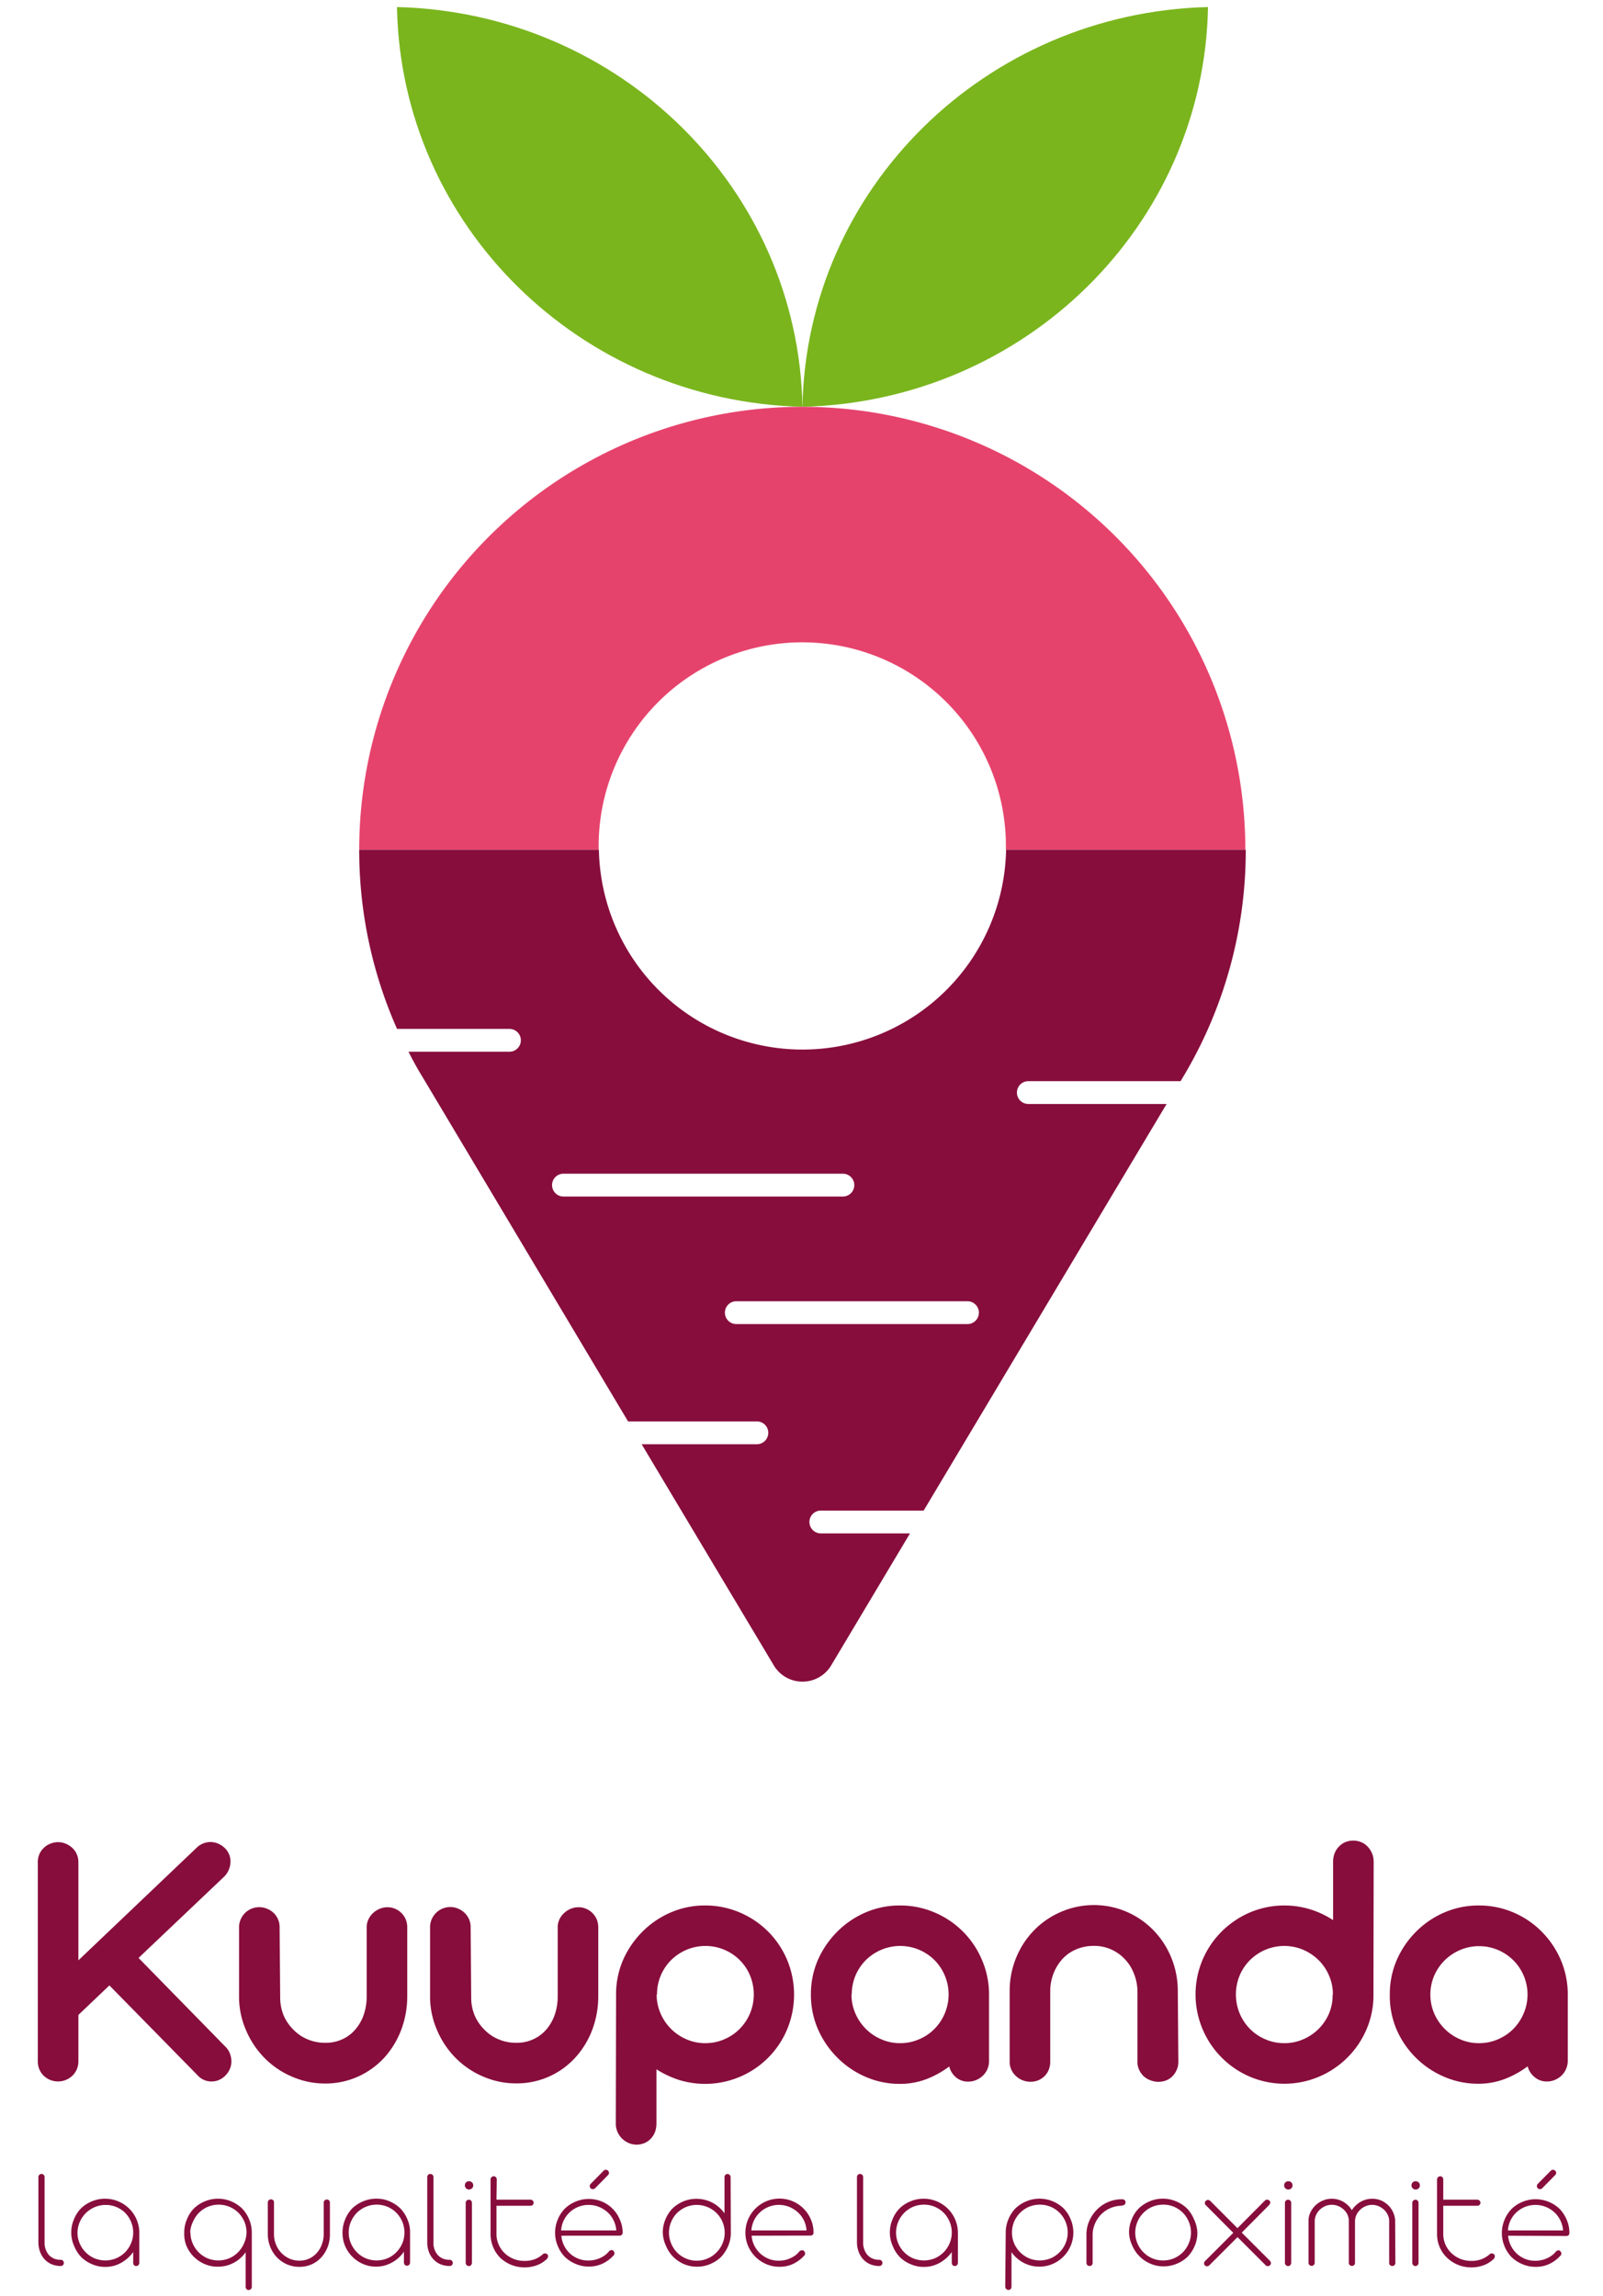 <svg id="Calque_1" data-name="Calque 1" xmlns="http://www.w3.org/2000/svg" viewBox="0 0 227.59 325.98"><defs><style>.cls-1{fill:#870d3c;}.cls-2{fill:#7ab51d;}.cls-3{fill:#e6436c;}</style></defs><path class="cls-1" d="M8.61,320.86a.42.42,0,0,1,.33.13.45.45,0,0,1,.12.32.41.41,0,0,1-.42.43,3.37,3.37,0,0,1-1.29-.24,3,3,0,0,1-1-.69,3.27,3.27,0,0,1-.66-1.08,3.93,3.93,0,0,1-.24-1.41v-9.19a.42.42,0,0,1,.13-.33.39.39,0,0,1,.31-.13.44.44,0,0,1,.44.46v9.24a2.67,2.67,0,0,0,.63,1.83A2.18,2.18,0,0,0,8.61,320.86Z"/><path class="cls-1" d="M10.12,317a4.63,4.63,0,0,1,.38-1.89,4.75,4.75,0,0,1,1-1.55,4.84,4.84,0,0,1,1.54-1,4.87,4.87,0,0,1,3.75,0,5,5,0,0,1,1.52,1A4.83,4.83,0,0,1,19.78,317v4.28a.48.48,0,0,1-.12.33.42.42,0,0,1-.33.13.39.39,0,0,1-.31-.13.52.52,0,0,1-.11-.33v-1.53a4.78,4.78,0,0,1-.76.86,5.48,5.48,0,0,1-.93.67,4.89,4.89,0,0,1-1.08.44,4.6,4.6,0,0,1-1.18.15,4.53,4.53,0,0,1-1.87-.38,4.71,4.71,0,0,1-1.54-1,4.81,4.81,0,0,1-1-1.54A4.57,4.57,0,0,1,10.12,317Zm.88,0a3.76,3.76,0,0,0,.31,1.52,3.87,3.87,0,0,0,.84,1.26,3.93,3.93,0,0,0,1.25.86,4.06,4.06,0,0,0,3.11,0,4.09,4.09,0,0,0,1.26-.86,4,4,0,0,0,.83-1.26,3.76,3.76,0,0,0,.31-1.52,3.83,3.83,0,0,0-.31-1.55,4,4,0,0,0-.83-1.26A3.94,3.94,0,0,0,15,313.07a4,4,0,0,0-1.54.31A4,4,0,0,0,11,317Z"/><path class="cls-1" d="M26.16,317a4.63,4.63,0,0,1,.38-1.89,4.75,4.75,0,0,1,1-1.55,5,5,0,0,1,1.54-1,4.87,4.87,0,0,1,3.75,0,5.21,5.21,0,0,1,1.53,1,5,5,0,0,1,1,1.53,4.9,4.9,0,0,1,.39,1.88v7.72a.44.44,0,0,1-.13.33.42.42,0,0,1-.31.13.39.39,0,0,1-.32-.13.52.52,0,0,1-.11-.33v-4.91a4.4,4.4,0,0,1-.76.85,4.31,4.31,0,0,1-.93.65,4.77,4.77,0,0,1-1.07.42,5.26,5.26,0,0,1-1.2.14,4.57,4.57,0,0,1-1.87-.38,4.88,4.88,0,0,1-2.58-2.58A4.57,4.57,0,0,1,26.16,317Zm.88,0a3.76,3.76,0,0,0,.31,1.52,4.21,4.21,0,0,0,.84,1.26,4,4,0,0,0,1.25.86,4.08,4.08,0,0,0,3.12,0,4,4,0,0,0,1.25-.86,4.21,4.21,0,0,0,.84-1.26A3.92,3.92,0,0,0,35,317a4,4,0,0,0-.3-1.55,4.21,4.21,0,0,0-.84-1.26,4,4,0,0,0-4.36-.85,3.94,3.94,0,0,0-1.26.85,4.21,4.21,0,0,0-.84,1.26A3.83,3.83,0,0,0,27,317Z"/><path class="cls-1" d="M38.9,317.24a3.85,3.85,0,0,0,.28,1.44,3.67,3.67,0,0,0,1.89,2,3.43,3.43,0,0,0,1.43.3,3.28,3.28,0,0,0,1.42-.3,3.33,3.33,0,0,0,1.09-.83,3.67,3.67,0,0,0,.7-1.22,4.19,4.19,0,0,0,.25-1.46v-4.41a.44.44,0,0,1,.13-.33.42.42,0,0,1,.33-.13.38.38,0,0,1,.3.13.45.45,0,0,1,.12.33v4.46a5.12,5.12,0,0,1-.31,1.8,4.81,4.81,0,0,1-.9,1.48,4.14,4.14,0,0,1-1.37,1,4.2,4.2,0,0,1-1.76.36,4.38,4.38,0,0,1-1.77-.36A4.48,4.48,0,0,1,38.36,319a4.83,4.83,0,0,1-.34-1.79v-4.48a.45.45,0,0,1,.13-.33.47.47,0,0,1,.32-.12.41.41,0,0,1,.43.45Z"/><path class="cls-1" d="M48.63,317a4.8,4.8,0,0,1,.38-1.89,4.75,4.75,0,0,1,1-1.55,5,5,0,0,1,1.54-1,4.75,4.75,0,0,1,1.88-.38,4.66,4.66,0,0,1,1.87.37,5.21,5.21,0,0,1,1.53,1,5,5,0,0,1,1,1.53,4.55,4.55,0,0,1,.39,1.88v4.28a.48.48,0,0,1-.12.33.41.41,0,0,1-.32.13.39.39,0,0,1-.31-.13.48.48,0,0,1-.12-.33v-1.53a4.91,4.91,0,0,1-1.69,1.53,4.81,4.81,0,0,1-1.07.44,4.66,4.66,0,0,1-1.18.15,4.58,4.58,0,0,1-1.88-.38A4.88,4.88,0,0,1,49,318.91,4.74,4.74,0,0,1,48.63,317Zm.88,0a3.76,3.76,0,0,0,.31,1.52,4.21,4.21,0,0,0,.84,1.26,4,4,0,0,0,1.25.86,4.08,4.08,0,0,0,3.12,0,3.93,3.93,0,0,0,1.25-.86,4.21,4.21,0,0,0,.84-1.26,3.92,3.92,0,0,0,.3-1.52,4,4,0,0,0-.3-1.55,4.21,4.21,0,0,0-.84-1.26,3.9,3.9,0,0,0-1.25-.85,4,4,0,0,0-4.37.85,4.21,4.21,0,0,0-.84,1.26A3.83,3.83,0,0,0,49.51,317Z"/><path class="cls-1" d="M63.83,320.86a.41.41,0,0,1,.32.13.42.42,0,0,1,.13.32.43.43,0,0,1-.12.31.46.46,0,0,1-.31.12,3.37,3.37,0,0,1-1.29-.24,2.84,2.84,0,0,1-1-.69,3.13,3.13,0,0,1-.67-1.08,3.94,3.94,0,0,1-.23-1.41v-9.19a.45.45,0,0,1,.12-.33.42.42,0,0,1,.31-.13.44.44,0,0,1,.32.13.45.45,0,0,1,.13.33v9.24a2.58,2.58,0,0,0,.63,1.83A2.18,2.18,0,0,0,63.83,320.86Z"/><path class="cls-1" d="M66,310.3a.6.6,0,0,1,.17-.43.57.57,0,0,1,.41-.16.59.59,0,0,1,.43.16.57.57,0,0,1,.18.43.55.55,0,0,1-.18.41.6.6,0,0,1-.43.17.58.58,0,0,1-.58-.58Zm1,11a.47.47,0,0,1-.12.32.43.43,0,0,1-.62,0,.45.45,0,0,1-.14-.32v-8.52a.44.44,0,0,1,.13-.32.44.44,0,0,1,.32-.13.39.39,0,0,1,.31.13.44.44,0,0,1,.12.32Z"/><path class="cls-1" d="M70.49,312.32h4.82a.44.44,0,0,1,.32.13.4.4,0,0,1,.13.31.45.45,0,0,1-.12.31.48.48,0,0,1-.33.12H70.49v4a3.64,3.64,0,0,0,.31,1.51,3.88,3.88,0,0,0,.85,1.22,4.05,4.05,0,0,0,2.83,1.1,4.08,4.08,0,0,0,1.38-.22,3.66,3.66,0,0,0,1.21-.73.56.56,0,0,1,.17-.11l.09,0h.09a.35.35,0,0,1,.26.1.37.37,0,0,1,.13.34.58.58,0,0,1-.17.35,4.15,4.15,0,0,1-1.43.89,5.14,5.14,0,0,1-3.62-.06,5.1,5.1,0,0,1-1.56-1,4.54,4.54,0,0,1-1-1.5,4.66,4.66,0,0,1-.38-1.87v-7.75a.41.41,0,0,1,.13-.32.43.43,0,0,1,.32-.14.44.44,0,0,1,.31.13.48.48,0,0,1,.12.33Z"/><path class="cls-1" d="M79.7,317.44a3.83,3.83,0,0,0,.38,1.39,3.75,3.75,0,0,0,.84,1.13,3.78,3.78,0,0,0,2.64,1,4,4,0,0,0,.85-.09,3.85,3.85,0,0,0,.81-.27,4.57,4.57,0,0,0,.71-.42,3.08,3.08,0,0,0,.57-.57.58.58,0,0,1,.33-.13h.11a.47.47,0,0,1,.19.16.42.42,0,0,1,.11.29.39.39,0,0,1-.15.33,4.83,4.83,0,0,1-1.49,1.12,4.44,4.44,0,0,1-2,.44,4.58,4.58,0,0,1-1.88-.38,4.88,4.88,0,0,1-1.53-1,4.81,4.81,0,0,1-1-1.54,4.84,4.84,0,0,1,0-3.76,4.81,4.81,0,0,1,1-1.54,4.88,4.88,0,0,1,1.53-1,4.84,4.84,0,0,1,3.76,0A4.76,4.76,0,0,1,88,315.14,4.51,4.51,0,0,1,88.4,317a.45.45,0,0,1-.12.31.4.4,0,0,1-.31.12Zm7.8-.75a3.79,3.79,0,0,0-.38-1.42,3.63,3.63,0,0,0-.85-1.15,4.12,4.12,0,0,0-1.23-.77,3.81,3.81,0,0,0-1.47-.28,3.86,3.86,0,0,0-1.48.28,3.9,3.9,0,0,0-1.21.77,3.83,3.83,0,0,0-.84,1.15,3.78,3.78,0,0,0-.37,1.42Zm-3-6a.46.46,0,0,1-.34.14.41.41,0,0,1-.3-.12.46.46,0,0,1-.13-.31.44.44,0,0,1,.13-.32l1.83-1.86a.49.49,0,0,1,.33-.14.44.44,0,0,1,.3.12.43.43,0,0,1,.14.32.43.43,0,0,1-.13.31Z"/><path class="cls-1" d="M103.76,317.07a4.66,4.66,0,0,1-.39,1.86,5.24,5.24,0,0,1-1,1.53,5,5,0,0,1-1.53,1,4.57,4.57,0,0,1-1.87.38,4.63,4.63,0,0,1-1.89-.38,5.08,5.08,0,0,1-1.53-1.05,5,5,0,0,1-1-1.54A4.75,4.75,0,0,1,94.1,317a4.8,4.8,0,0,1,.38-1.89,5,5,0,0,1,1-1.54,5.21,5.21,0,0,1,1.53-1,4.79,4.79,0,0,1,1.89-.37,4.66,4.66,0,0,1,1.18.15,4.54,4.54,0,0,1,1.08.41,5.08,5.08,0,0,1,.94.65,5.13,5.13,0,0,1,.76.85v-5.12a.48.48,0,0,1,.12-.33.39.39,0,0,1,.32-.13.42.42,0,0,1,.31.13.48.48,0,0,1,.12.33Zm-.87-.05a3.94,3.94,0,0,0-1.16-2.8,4,4,0,0,0-4.36-.84,4.16,4.16,0,0,0-1.25.84,3.89,3.89,0,0,0-.83,1.26,3.93,3.93,0,0,0,0,3.06,3.92,3.92,0,0,0,2.08,2.13,3.94,3.94,0,0,0,3.11,0,3.93,3.93,0,0,0,1.25-.86,3.83,3.83,0,0,0,.85-1.27A3.76,3.76,0,0,0,102.89,317Z"/><path class="cls-1" d="M106.71,317.44a3.83,3.83,0,0,0,.38,1.39,4.11,4.11,0,0,0,.84,1.13,4,4,0,0,0,1.2.76,3.86,3.86,0,0,0,1.45.27,4,4,0,0,0,.84-.09,3.85,3.85,0,0,0,.81-.27,4.24,4.24,0,0,0,.72-.42,3.42,3.42,0,0,0,.57-.57.55.55,0,0,1,.32-.13H114a.49.49,0,0,1,.2.16.54.54,0,0,1,.11.29.46.46,0,0,1-.15.33,5.08,5.08,0,0,1-1.49,1.12,4.44,4.44,0,0,1-2,.44,4.55,4.55,0,0,1-1.88-.38,4.88,4.88,0,0,1-2.58-2.58,4.84,4.84,0,0,1,0-3.76,4.88,4.88,0,0,1,2.58-2.58,4.84,4.84,0,0,1,3.76,0,4.85,4.85,0,0,1,2.57,2.57,4.5,4.5,0,0,1,.38,1.87.44.44,0,0,1-.11.31.41.41,0,0,1-.31.12Zm7.8-.75a3.77,3.77,0,0,0-1.23-2.57,4.07,4.07,0,0,0-1.22-.77,3.94,3.94,0,0,0-4.16.77,4,4,0,0,0-.85,1.15,4,4,0,0,0-.37,1.42Z"/><path class="cls-1" d="M124.83,320.86a.42.42,0,0,1,.33.13.45.45,0,0,1,.12.32.43.43,0,0,1-.12.31.44.44,0,0,1-.31.12,3.35,3.35,0,0,1-1.28-.24,2.88,2.88,0,0,1-1-.69,3.27,3.27,0,0,1-.66-1.08,3.93,3.93,0,0,1-.24-1.41v-9.19a.42.42,0,0,1,.13-.33.39.39,0,0,1,.31-.13.44.44,0,0,1,.44.46v9.24a2.67,2.67,0,0,0,.63,1.83A2.18,2.18,0,0,0,124.83,320.86Z"/><path class="cls-1" d="M126.34,317a4.63,4.63,0,0,1,.38-1.89,4.75,4.75,0,0,1,1-1.55,4.84,4.84,0,0,1,1.54-1,4.87,4.87,0,0,1,3.75,0,5,5,0,0,1,1.52,1A4.83,4.83,0,0,1,136,317v4.28a.48.48,0,0,1-.12.33.42.42,0,0,1-.33.13.39.39,0,0,1-.31-.13.52.52,0,0,1-.11-.33v-1.53a4.78,4.78,0,0,1-.76.86,5.48,5.48,0,0,1-.93.67,4.89,4.89,0,0,1-1.08.44,4.6,4.6,0,0,1-1.18.15,4.53,4.53,0,0,1-1.87-.38,4.71,4.71,0,0,1-1.54-1,4.81,4.81,0,0,1-1-1.54A4.57,4.57,0,0,1,126.34,317Zm.88,0a3.76,3.76,0,0,0,.31,1.52,3.87,3.87,0,0,0,.84,1.26,3.93,3.93,0,0,0,1.25.86,4.06,4.06,0,0,0,3.11,0,4.09,4.09,0,0,0,1.26-.86,4,4,0,0,0,.83-1.26,3.76,3.76,0,0,0,.31-1.52,3.83,3.83,0,0,0-.31-1.55,4,4,0,0,0-.83-1.26,3.94,3.94,0,0,0-2.82-1.16,4,4,0,0,0-1.54.31,4,4,0,0,0-2.41,3.66Z"/><path class="cls-1" d="M142.79,317a4.8,4.8,0,0,1,.38-1.89,4.91,4.91,0,0,1,1-1.55,5.07,5.07,0,0,1,1.54-1,4.87,4.87,0,0,1,3.77,0,4.91,4.91,0,0,1,1.53,1,4.72,4.72,0,0,1,1,1.55,4.8,4.8,0,0,1,.38,1.89,4.74,4.74,0,0,1-.38,1.87,4.85,4.85,0,0,1-2.56,2.58,4.63,4.63,0,0,1-1.89.38,4.74,4.74,0,0,1-3.2-1.22,4.26,4.26,0,0,1-.75-.84v4.91a.48.48,0,0,1-.12.33.39.39,0,0,1-.31.13.44.44,0,0,1-.32-.13.45.45,0,0,1-.14-.33Zm.89,0a3.92,3.92,0,0,0,.3,1.52,4.06,4.06,0,0,0,.85,1.26,3.93,3.93,0,0,0,1.25.86,4.06,4.06,0,0,0,3.11,0,3.93,3.93,0,0,0,1.25-.86,3.87,3.87,0,0,0,.84-1.26,3.93,3.93,0,0,0,.31-1.52,4,4,0,0,0-.31-1.55,3.95,3.95,0,0,0-2.09-2.11,4.06,4.06,0,0,0-3.11,0,3.9,3.9,0,0,0-1.25.85,4.06,4.06,0,0,0-.85,1.26A4,4,0,0,0,143.68,317Z"/><path class="cls-1" d="M159.24,313.19a3.89,3.89,0,0,0-1.58.33,4.08,4.08,0,0,0-1.31.88,4.37,4.37,0,0,0-.89,1.33,4,4,0,0,0-.33,1.62v3.95a.47.47,0,0,1-.12.32.4.4,0,0,1-.29.12.49.49,0,0,1-.34-.12.48.48,0,0,1-.13-.32v-3.95a4.76,4.76,0,0,1,.4-2,5.12,5.12,0,0,1,1.07-1.59,5,5,0,0,1,1.58-1.09,4.84,4.84,0,0,1,1.94-.4h.1a.45.45,0,0,1,.34.12.44.44,0,0,1,.12.32.42.42,0,0,1-.13.31.48.48,0,0,1-.33.12Z"/><path class="cls-1" d="M160.3,317a4.63,4.63,0,0,1,.38-1.89,4.75,4.75,0,0,1,1-1.55,5,5,0,0,1,1.54-1,4.74,4.74,0,0,1,1.87-.38,4.8,4.8,0,0,1,1.89.38,5,5,0,0,1,1.54,1,5.06,5.06,0,0,1,1,1.55A4.79,4.79,0,0,1,170,317a4.73,4.73,0,0,1-.37,1.87,5.13,5.13,0,0,1-1,1.54,4.81,4.81,0,0,1-1.54,1,4.63,4.63,0,0,1-1.89.38,4.57,4.57,0,0,1-1.87-.38,4.88,4.88,0,0,1-2.58-2.58A4.57,4.57,0,0,1,160.3,317Zm.88,0a3.76,3.76,0,0,0,.31,1.52,3.87,3.87,0,0,0,.84,1.26,3.93,3.93,0,0,0,1.25.86,3.83,3.83,0,0,0,1.55.31,3.93,3.93,0,0,0,1.57-.31,4.16,4.16,0,0,0,1.25-.86,4,4,0,0,0,.83-1.26,3.76,3.76,0,0,0,.31-1.52,3.83,3.83,0,0,0-.31-1.55,4,4,0,0,0-.83-1.26,3.89,3.89,0,0,0-2.82-1.16,4,4,0,0,0-1.54.31,4,4,0,0,0-2.41,3.66Z"/><path class="cls-1" d="M175.69,316.37l3.89-3.91a.49.49,0,0,1,.33-.14.46.46,0,0,1,.31.13.37.37,0,0,1,.12.33.55.55,0,0,1-.16.31L176.3,317l4,4a.45.45,0,0,1,.14.31.36.36,0,0,1-.13.32.4.4,0,0,1-.31.13.41.41,0,0,1-.3-.12l-4-4-4,4a.45.45,0,0,1-.33.14.38.38,0,0,1-.29-.12.36.36,0,0,1-.13-.32.51.51,0,0,1,.15-.31l4-4-3.9-3.92a.43.43,0,0,1-.14-.31.46.46,0,0,1,.44-.44.49.49,0,0,1,.33.14Z"/><path class="cls-1" d="M182.32,310.3a.6.6,0,0,1,.17-.43.57.57,0,0,1,.41-.16.61.61,0,0,1,.44.16.6.6,0,0,1,.17.43.58.58,0,0,1-.17.41.62.62,0,0,1-.44.17.58.58,0,0,1-.58-.58Zm1,11a.48.48,0,0,1-.13.32.43.43,0,0,1-.62,0,.45.45,0,0,1-.14-.32v-8.52a.42.42,0,0,1,.14-.32.4.4,0,0,1,.31-.13.39.39,0,0,1,.31.13.41.41,0,0,1,.13.32Z"/><path class="cls-1" d="M198.11,321.3a.44.44,0,0,1-.13.32.41.41,0,0,1-.3.12.49.49,0,0,1-.32-.12.44.44,0,0,1-.13-.32v-6a1.89,1.89,0,0,0-.23-.88,2.39,2.39,0,0,0-.54-.71,2.77,2.77,0,0,0-.77-.48,2.47,2.47,0,0,0-.89-.17,2.4,2.4,0,0,0-.92.19,2.48,2.48,0,0,0-.78.52,2.45,2.45,0,0,0-.53.74,2.29,2.29,0,0,0-.19.89v5.89a.44.44,0,0,1-.13.32.45.45,0,0,1-.31.12.44.44,0,0,1-.3-.12.41.41,0,0,1-.14-.32v-6a2.15,2.15,0,0,0-.21-.88,2.39,2.39,0,0,0-.54-.71,2.77,2.77,0,0,0-.77-.48,2.44,2.44,0,0,0-.9-.17,2.31,2.31,0,0,0-.91.18,2.69,2.69,0,0,0-.77.5,2.4,2.4,0,0,0-.53.73,2.22,2.22,0,0,0-.21.87v5.95a.44.44,0,0,1-.13.32.4.4,0,0,1-.29.12.45.45,0,0,1-.32-.12.41.41,0,0,1-.14-.32v-5.93a2.84,2.84,0,0,1,.27-1.23,3.58,3.58,0,0,1,.73-1,3.38,3.38,0,0,1,1.06-.68,3.12,3.12,0,0,1,1.24-.25,3.17,3.17,0,0,1,.88.12,3.22,3.22,0,0,1,.79.33,4.15,4.15,0,0,1,.67.52,3.24,3.24,0,0,1,.51.66,3.39,3.39,0,0,1,.54-.66,3.5,3.5,0,0,1,.68-.52,3.29,3.29,0,0,1,.8-.33,3.31,3.31,0,0,1,2.12.12,3.58,3.58,0,0,1,1,.66,3.2,3.2,0,0,1,.71,1,3.08,3.08,0,0,1,.3,1.2.15.15,0,0,1,0,.07Z"/><path class="cls-1" d="M200.4,310.3a.6.6,0,0,1,.17-.43.57.57,0,0,1,.41-.16.61.61,0,0,1,.44.16.6.6,0,0,1,.17.43.58.58,0,0,1-.17.41.62.62,0,0,1-.44.17.58.58,0,0,1-.58-.58Zm1,11a.48.48,0,0,1-.13.32.42.42,0,0,1-.31.13.43.43,0,0,1-.31-.13.45.45,0,0,1-.14-.32v-8.52a.42.42,0,0,1,.14-.32.4.4,0,0,1,.31-.13.39.39,0,0,1,.31.13.41.41,0,0,1,.13.32Z"/><path class="cls-1" d="M204.91,312.32h4.82a.44.44,0,0,1,.32.13.41.41,0,0,1,.14.31.46.46,0,0,1-.13.31.45.45,0,0,1-.33.12h-4.82v4a3.81,3.81,0,0,0,.31,1.51,3.75,3.75,0,0,0,.86,1.22,4.13,4.13,0,0,0,1.26.81,4.24,4.24,0,0,0,1.56.29,4.08,4.08,0,0,0,1.38-.22,3.7,3.7,0,0,0,1.22-.73.5.5,0,0,1,.16-.11l.09,0h.09a.4.4,0,0,1,.39.44.58.58,0,0,1-.17.35,4.15,4.15,0,0,1-1.43.89,5.14,5.14,0,0,1-3.62-.06,5,5,0,0,1-1.55-1,4.56,4.56,0,0,1-1.05-1.5,4.66,4.66,0,0,1-.38-1.87v-7.75a.46.46,0,0,1,.45-.46.42.42,0,0,1,.31.13.48.48,0,0,1,.12.33Z"/><path class="cls-1" d="M214.12,317.44a3.83,3.83,0,0,0,.38,1.39,3.88,3.88,0,0,0,2,1.89A3.86,3.86,0,0,0,218,321a4,4,0,0,0,.84-.09,3.85,3.85,0,0,0,.81-.27,4.15,4.15,0,0,0,.71-.42,3.48,3.48,0,0,0,.58-.57.52.52,0,0,1,.32-.13h.11a.47.47,0,0,1,.19.16.48.48,0,0,1,.12.29.44.44,0,0,1-.16.33,4.83,4.83,0,0,1-1.49,1.12,4.37,4.37,0,0,1-2,.44,4.63,4.63,0,0,1-1.89-.38,4.88,4.88,0,0,1-1.53-1,4.81,4.81,0,0,1-1-1.54,4.84,4.84,0,0,1,0-3.76,4.81,4.81,0,0,1,1-1.54,4.88,4.88,0,0,1,1.53-1,4.87,4.87,0,0,1,3.77,0,5,5,0,0,1,1.53,1,5.16,5.16,0,0,1,1,1.54,4.66,4.66,0,0,1,.38,1.87.49.49,0,0,1-.11.31.43.43,0,0,1-.31.12Zm7.8-.75a3.89,3.89,0,0,0-1.23-2.57,4.07,4.07,0,0,0-1.22-.77,4,4,0,0,0-2.95,0,4,4,0,0,0-1.22.77,3.87,3.87,0,0,0-1.21,2.57Zm-2.95-6a.46.46,0,0,1-.34.14.41.41,0,0,1-.3-.12.51.51,0,0,1-.13-.31.44.44,0,0,1,.13-.32l1.84-1.86a.45.45,0,0,1,.32-.14.42.42,0,0,1,.3.12.44.44,0,0,1,.15.32.44.44,0,0,1-.14.31Z"/><path class="cls-1" d="M11.13,278.34l16.8-16a2.75,2.75,0,0,1,.93-.6,2.82,2.82,0,0,1,1-.2,2.76,2.76,0,0,1,1.13.24,3.2,3.2,0,0,1,1,.69,2.73,2.73,0,0,1,.58.94,2.65,2.65,0,0,1,.15,1.08,3.31,3.31,0,0,1-.28,1.09,3,3,0,0,1-.69.95L19.67,278,32,290.6a2.61,2.61,0,0,1,.65,1,3,3,0,0,1,.2,1.1,2.71,2.71,0,0,1-.22,1.08,3.11,3.11,0,0,1-.65.94,2.82,2.82,0,0,1-.92.62,2.76,2.76,0,0,1-1,.2,2.61,2.61,0,0,1-2-.87L15.53,281.9l-4.4,4.19v6.61a2.88,2.88,0,0,1-.23,1.12,2.73,2.73,0,0,1-.62.9,3.18,3.18,0,0,1-.92.6,3,3,0,0,1-2.24,0,2.93,2.93,0,0,1-.92-.6,2.79,2.79,0,0,1-.83-2V264.4a2.85,2.85,0,0,1,.22-1.13,2.77,2.77,0,0,1,.61-.88,2.93,2.93,0,0,1,.92-.6,2.84,2.84,0,0,1,2.24,0,3.18,3.18,0,0,1,.92.6,2.65,2.65,0,0,1,.62.88,2.85,2.85,0,0,1,.23,1.13Z"/><path class="cls-1" d="M39.78,283.62a6.72,6.72,0,0,0,.49,2.54,6.39,6.39,0,0,0,1.36,2,6,6,0,0,0,2,1.38,6.37,6.37,0,0,0,2.54.51,5.63,5.63,0,0,0,2.47-.52,5.33,5.33,0,0,0,1.84-1.41,6.31,6.31,0,0,0,1.17-2.08,7.92,7.92,0,0,0,.41-2.55v-9.82a2.66,2.66,0,0,1,.24-1.13,3,3,0,0,1,.65-.9,3.11,3.11,0,0,1,.94-.61,2.88,2.88,0,0,1,1.12-.23,2.69,2.69,0,0,1,1.11.23,2.77,2.77,0,0,1,.89.61,2.73,2.73,0,0,1,.6.9,3,3,0,0,1,.21,1.13v9.74a13.5,13.5,0,0,1-.86,4.81,12.48,12.48,0,0,1-2.4,3.94,11.5,11.5,0,0,1-3.69,2.67,11.27,11.27,0,0,1-4.7,1,11.73,11.73,0,0,1-4.77-1,12.21,12.21,0,0,1-3.86-2.64,12.68,12.68,0,0,1-2.6-3.9,11.9,11.9,0,0,1-1-4.75v-9.88a2.82,2.82,0,0,1,.23-1.13,2.92,2.92,0,0,1,.61-.9,2.85,2.85,0,0,1,3.14-.61,2.78,2.78,0,0,1,1.78,2.64Z"/><path class="cls-1" d="M66.9,283.62a6.53,6.53,0,0,0,.49,2.54,6.39,6.39,0,0,0,1.36,2,6,6,0,0,0,2,1.38,6.33,6.33,0,0,0,2.54.51,5.56,5.56,0,0,0,2.46-.52,5.37,5.37,0,0,0,1.85-1.41,6.49,6.49,0,0,0,1.17-2.08,7.92,7.92,0,0,0,.41-2.55v-9.82a2.66,2.66,0,0,1,.24-1.13,2.88,2.88,0,0,1,.65-.9,3.11,3.11,0,0,1,.94-.61,2.84,2.84,0,0,1,1.12-.23,2.72,2.72,0,0,1,1.11.23,2.85,2.85,0,0,1,1.49,1.51,3,3,0,0,1,.21,1.13v9.74a13.5,13.5,0,0,1-.86,4.81,12.32,12.32,0,0,1-2.41,3.94,11.2,11.2,0,0,1-8.38,3.65,11.73,11.73,0,0,1-4.77-1,12.21,12.21,0,0,1-3.86-2.64,12.51,12.51,0,0,1-2.6-3.9,11.9,11.9,0,0,1-1-4.75v-9.88a2.82,2.82,0,0,1,.23-1.13,2.92,2.92,0,0,1,.61-.9,2.75,2.75,0,0,1,.91-.61,2.88,2.88,0,0,1,1.12-.23,2.79,2.79,0,0,1,1.11.23,2.84,2.84,0,0,1,.93.61,3,3,0,0,1,.63.9,2.81,2.81,0,0,1,.22,1.13Z"/><path class="cls-1" d="M87.47,283.2a12.18,12.18,0,0,1,1-4.93,13.21,13.21,0,0,1,2.74-4,12.81,12.81,0,0,1,4-2.72,12.23,12.23,0,0,1,4.9-1,12.38,12.38,0,0,1,4.93,1,12.6,12.6,0,0,1,6.72,6.74,12.84,12.84,0,0,1,0,9.84,12.57,12.57,0,0,1-6.72,6.75,12.63,12.63,0,0,1-8.58.46,13.69,13.69,0,0,1-3.26-1.53v7.72A3.54,3.54,0,0,1,93,302.7a2.91,2.91,0,0,1-.58.94,2.67,2.67,0,0,1-.88.63,2.88,2.88,0,0,1-2.3,0,3,3,0,0,1-.93-.63,3.07,3.07,0,0,1-.64-.94,2.94,2.94,0,0,1-.24-1.19Zm5.76,0a6.75,6.75,0,0,0,.55,2.67,7,7,0,0,0,1.49,2.2,6.78,6.78,0,0,0,2.19,1.48,6.49,6.49,0,0,0,2.68.55,6.61,6.61,0,0,0,2.69-.55,6.78,6.78,0,0,0,2.19-1.48,6.92,6.92,0,0,0,2-4.87,7,7,0,0,0-.53-2.7,6.73,6.73,0,0,0-1.46-2.19,6.91,6.91,0,0,0-2.19-1.47,6.92,6.92,0,0,0-5.36,0,7,7,0,0,0-2.2,1.47,6.86,6.86,0,0,0-2,4.89Z"/><path class="cls-1" d="M115.13,283.2a12.18,12.18,0,0,1,1-4.93,13.21,13.21,0,0,1,2.74-4,12.81,12.81,0,0,1,4-2.72,12.23,12.23,0,0,1,4.9-1,12.38,12.38,0,0,1,4.93,1,12.6,12.6,0,0,1,6.72,6.74,12.33,12.33,0,0,1,1,4.93v9.39a2.84,2.84,0,0,1-.85,2.08,3.1,3.1,0,0,1-.94.63,2.82,2.82,0,0,1-1.15.24,2.62,2.62,0,0,1-1.76-.61,3,3,0,0,1-.95-1.54,13.3,13.3,0,0,1-3.28,1.81,10.49,10.49,0,0,1-3.7.66,12.07,12.07,0,0,1-4.9-1,12.81,12.81,0,0,1-4-2.72,13.13,13.13,0,0,1-2.74-4A12.19,12.19,0,0,1,115.13,283.2Zm5.76,0a6.75,6.75,0,0,0,.55,2.67,7,7,0,0,0,1.49,2.2,6.78,6.78,0,0,0,2.19,1.48,6.49,6.49,0,0,0,2.68.55,6.61,6.61,0,0,0,2.69-.55,6.78,6.78,0,0,0,2.19-1.48,6.88,6.88,0,0,0,1.46-2.2,6.94,6.94,0,0,0-1.46-7.56,6.91,6.91,0,0,0-2.19-1.47,6.92,6.92,0,0,0-5.36,0,7,7,0,0,0-2.2,1.47,6.86,6.86,0,0,0-2,4.89Z"/><path class="cls-1" d="M167.3,292.75a2.78,2.78,0,0,1-.23,1.13,3,3,0,0,1-.59.9,2.59,2.59,0,0,1-.89.6,3,3,0,0,1-1.1.21,3.1,3.1,0,0,1-1.13-.21,2.75,2.75,0,0,1-1-.6,2.91,2.91,0,0,1-.63-.9,2.63,2.63,0,0,1-.24-1.13v-9.87a1.27,1.27,0,0,1,0-.32,7.06,7.06,0,0,0-.54-2.44,6.13,6.13,0,0,0-1.3-2,6,6,0,0,0-1.92-1.34,5.9,5.9,0,0,0-2.43-.49,6.26,6.26,0,0,0-2.5.49,5.62,5.62,0,0,0-1.95,1.36,6.55,6.55,0,0,0-1.27,2.06,6.87,6.87,0,0,0-.47,2.54v10a3,3,0,0,1-.21,1.13,2.66,2.66,0,0,1-.59.9,2.8,2.8,0,0,1-.89.6,2.9,2.9,0,0,1-1.12.21,3,3,0,0,1-2.06-.81,2.81,2.81,0,0,1-.65-.9,2.63,2.63,0,0,1-.24-1.13v-10a12.4,12.4,0,0,1,.92-4.77,12.1,12.1,0,0,1,2.52-3.87,11.79,11.79,0,0,1,3.8-2.62,11.77,11.77,0,0,1,13.2,2.62,12.08,12.08,0,0,1,2.51,3.87,12.4,12.4,0,0,1,.92,4.77Z"/><path class="cls-1" d="M195,283.3a12.19,12.19,0,0,1-1,4.87,12.7,12.7,0,0,1-6.73,6.69,12.55,12.55,0,0,1-9.82,0,12.69,12.69,0,0,1-6.71-6.75,12.63,12.63,0,0,1,0-9.85,12.69,12.69,0,0,1,2.7-4,12.9,12.9,0,0,1,4-2.71,12.54,12.54,0,0,1,8.58-.45,12.89,12.89,0,0,1,3.25,1.53v-8.29a3.25,3.25,0,0,1,.21-1.18,2.84,2.84,0,0,1,.6-.95,2.6,2.6,0,0,1,.9-.64,2.89,2.89,0,0,1,1.16-.23,2.94,2.94,0,0,1,1.14.23,2.55,2.55,0,0,1,.91.64,3.1,3.1,0,0,1,.84,2.13Zm-5.76-.1a6.62,6.62,0,0,0-.55-2.7,6.78,6.78,0,0,0-1.48-2.19,7.15,7.15,0,0,0-2.19-1.47,6.92,6.92,0,0,0-5.36,0,6.91,6.91,0,0,0-2.19,1.47A6.78,6.78,0,0,0,176,280.5a7.07,7.07,0,0,0,0,5.37,7,7,0,0,0,1.46,2.2,6.78,6.78,0,0,0,2.19,1.48,6.62,6.62,0,0,0,2.7.55,6.53,6.53,0,0,0,2.68-.55,6.93,6.93,0,0,0,3.67-3.68A6.58,6.58,0,0,0,189.2,283.2Z"/><path class="cls-1" d="M197.32,283.2a12.18,12.18,0,0,1,1-4.93,13,13,0,0,1,2.73-4,12.81,12.81,0,0,1,4-2.72,12.27,12.27,0,0,1,4.9-1,12.43,12.43,0,0,1,4.94,1,12.58,12.58,0,0,1,4,2.72,12.92,12.92,0,0,1,2.7,4,12.5,12.5,0,0,1,1,4.93v9.39a3,3,0,0,1-.23,1.15,3.09,3.09,0,0,1-.62.93,3.23,3.23,0,0,1-.94.63,2.87,2.87,0,0,1-1.16.24,2.59,2.59,0,0,1-1.75-.61,2.94,2.94,0,0,1-1-1.54,13.3,13.3,0,0,1-3.28,1.81,10.45,10.45,0,0,1-3.7.66,12.1,12.1,0,0,1-4.9-1,12.85,12.85,0,0,1-6.75-6.75A12.19,12.19,0,0,1,197.32,283.2Zm5.76,0a6.74,6.74,0,0,0,.54,2.67,7.13,7.13,0,0,0,1.49,2.2,7,7,0,0,0,2.19,1.48,6.53,6.53,0,0,0,2.68.55,6.62,6.62,0,0,0,2.7-.55,6.78,6.78,0,0,0,2.19-1.48,7,7,0,0,0,1.46-2.2,6.86,6.86,0,0,0-3.65-9,6.78,6.78,0,0,0-2.7-.54,6.71,6.71,0,0,0-2.67.54,7.07,7.07,0,0,0-2.2,1.47,7,7,0,0,0-1.49,2.19A6.78,6.78,0,0,0,203.08,283.2Z"/><path class="cls-2" d="M56.36,1c.57,31,26,56,57.57,56.76C113.36,26.8,88,1.79,56.36,1Z"/><path class="cls-2" d="M113.93,57.76C145.52,57,170.94,32,171.51,1,139.92,1.79,114.5,26.8,113.93,57.76Z"/><path class="cls-3" d="M113.93,57.76A62.89,62.89,0,0,0,51,120.65H85a28.91,28.91,0,1,1,57.81,0h34A62.88,62.88,0,0,0,113.93,57.76Z"/><path class="cls-1" d="M142.84,120.65a28.91,28.91,0,0,1-57.81,0H51a62.61,62.61,0,0,0,5.37,25.44H72.33a1.62,1.62,0,1,1,0,3.24H58q1,2,2.17,3.89l29,48.6h18.29a1.62,1.62,0,0,1,0,3.24H91.1l18.7,31.3a4.75,4.75,0,0,0,8.27,0l11.13-18.64H116.54a1.62,1.62,0,1,1,0-3.24h14.6l34.49-57.73H146a1.62,1.62,0,1,1,0-3.24h21.62l.17-.29a62.63,62.63,0,0,0,9.08-32.57ZM80,169.89a1.62,1.62,0,0,1,0-3.24h39.67a1.62,1.62,0,1,1,0,3.24ZM137.36,188H104.54a1.62,1.62,0,0,1,0-3.24h32.82a1.62,1.62,0,0,1,0,3.24Z"/></svg>